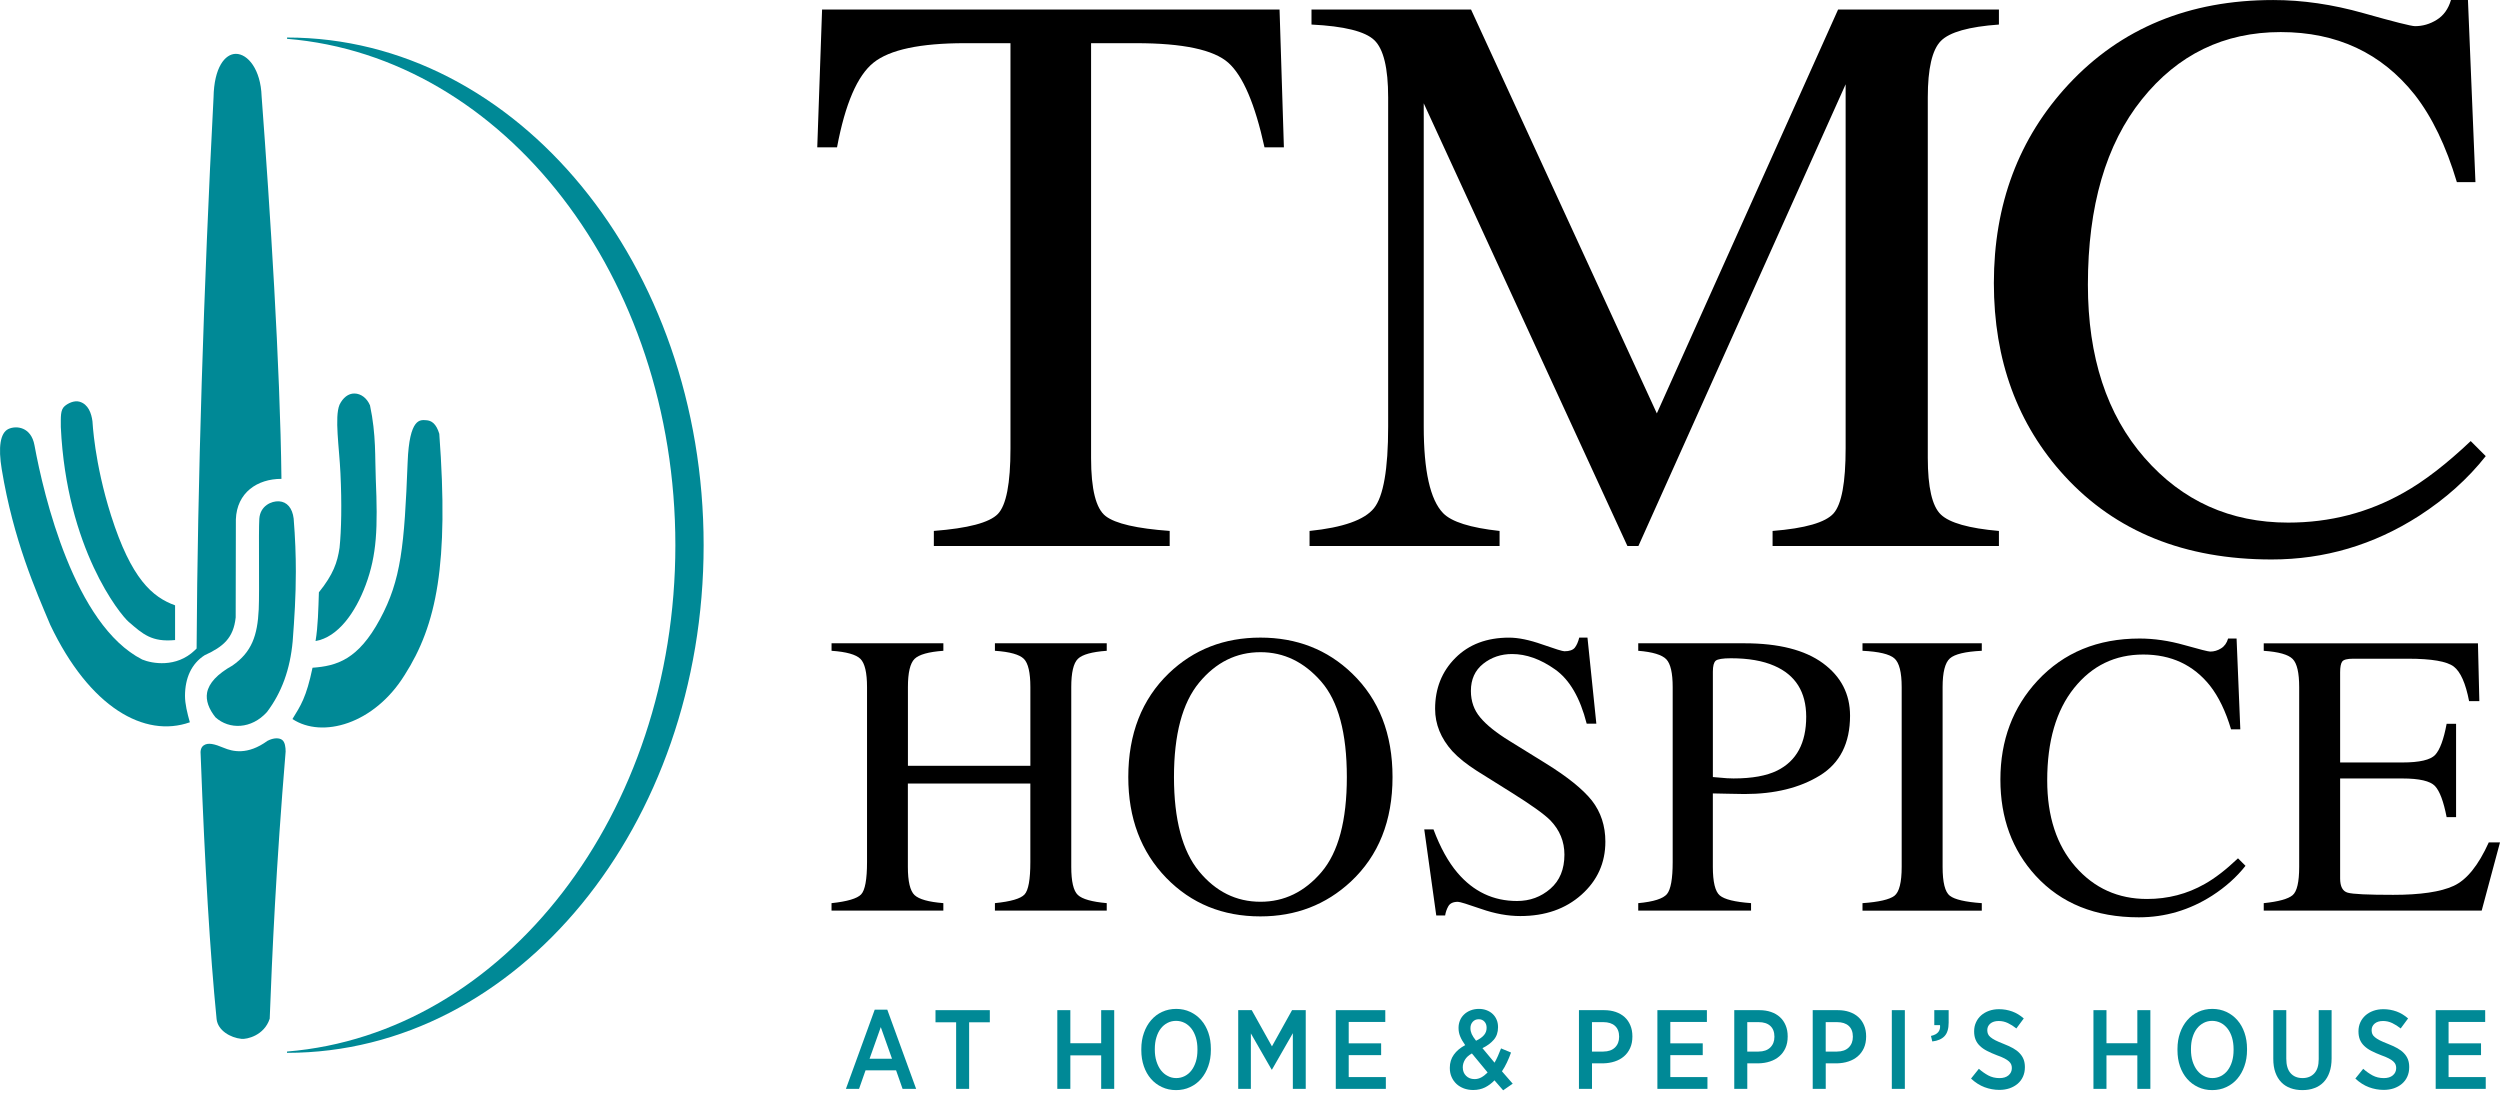 <svg width="95" height="42" viewBox="0 0 95 42" fill="none" xmlns="http://www.w3.org/2000/svg">
<g clip-path="url(#clip0_5498_2074)">
<path d="M33.239 38.368H33.717L34.813 41.377H34.298L34.051 40.672H32.891L32.644 41.377H32.145L33.239 38.368ZM33.896 40.231L33.47 39.03L33.044 40.231H33.896Z" fill="#008996"/>
<path d="M36.335 38.847H35.549V38.386H37.613V38.847H36.827V41.377H36.333V38.847H36.335Z" fill="#008996"/>
<path d="M40.178 38.386H40.673V39.643H41.845V38.386H42.34V41.377H41.845V40.104H40.673V41.377H40.178V38.386Z" fill="#008996"/>
<path d="M44.689 41.424C44.496 41.424 44.318 41.386 44.156 41.31C43.993 41.234 43.854 41.131 43.737 40.996C43.62 40.862 43.53 40.703 43.466 40.517C43.402 40.331 43.37 40.128 43.37 39.906V39.863C43.37 39.64 43.403 39.436 43.469 39.25C43.534 39.063 43.625 38.903 43.742 38.768C43.858 38.632 43.998 38.526 44.159 38.452C44.322 38.376 44.501 38.338 44.696 38.338C44.889 38.338 45.067 38.376 45.229 38.452C45.391 38.528 45.531 38.632 45.647 38.766C45.764 38.9 45.853 39.059 45.918 39.245C45.982 39.431 46.013 39.634 46.013 39.856V39.899C46.013 40.122 45.981 40.326 45.915 40.512C45.849 40.699 45.759 40.859 45.643 40.995C45.527 41.13 45.387 41.236 45.224 41.31C45.064 41.386 44.885 41.424 44.689 41.424ZM44.697 40.967C44.813 40.967 44.922 40.941 45.021 40.89C45.121 40.839 45.207 40.767 45.277 40.674C45.348 40.581 45.403 40.469 45.444 40.338C45.484 40.206 45.503 40.06 45.503 39.897V39.867C45.503 39.707 45.483 39.561 45.444 39.428C45.403 39.296 45.348 39.182 45.275 39.088C45.202 38.994 45.116 38.922 45.016 38.87C44.917 38.819 44.807 38.793 44.689 38.793C44.572 38.793 44.464 38.818 44.365 38.87C44.265 38.922 44.179 38.994 44.109 39.086C44.037 39.178 43.982 39.291 43.943 39.422C43.902 39.553 43.883 39.7 43.883 39.861V39.892C43.883 40.051 43.903 40.197 43.945 40.33C43.987 40.463 44.043 40.576 44.115 40.67C44.188 40.763 44.274 40.837 44.374 40.887C44.473 40.941 44.58 40.967 44.697 40.967Z" fill="#008996"/>
<path d="M47.051 38.386H47.566L48.334 39.762L49.098 38.386H49.618V41.377H49.128V39.261L48.335 40.646H48.322L47.533 39.27V41.377H47.052V38.386H47.051Z" fill="#008996"/>
<path d="M50.76 38.386H52.641V38.834H51.251V39.647H52.483V40.095H51.251V40.929H52.662V41.377H50.76V38.386Z" fill="#008996"/>
<path d="M56.79 41.053C56.682 41.166 56.562 41.256 56.43 41.322C56.297 41.387 56.147 41.42 55.98 41.42C55.855 41.42 55.738 41.4 55.63 41.361C55.522 41.32 55.429 41.265 55.349 41.192C55.27 41.118 55.207 41.031 55.162 40.929C55.116 40.827 55.093 40.713 55.093 40.587V40.574C55.093 40.386 55.144 40.22 55.245 40.079C55.346 39.936 55.491 39.815 55.677 39.715C55.591 39.595 55.528 39.485 55.487 39.384C55.445 39.283 55.425 39.178 55.425 39.069V39.052C55.425 38.958 55.443 38.867 55.478 38.78C55.513 38.693 55.565 38.617 55.633 38.552C55.701 38.486 55.783 38.434 55.879 38.396C55.975 38.358 56.082 38.338 56.2 38.338C56.309 38.338 56.407 38.356 56.496 38.391C56.586 38.426 56.663 38.474 56.727 38.536C56.791 38.598 56.84 38.67 56.874 38.755C56.909 38.838 56.925 38.929 56.925 39.026V39.039C56.925 39.227 56.872 39.384 56.765 39.509C56.658 39.634 56.514 39.741 56.333 39.83L56.793 40.382C56.838 40.302 56.881 40.218 56.92 40.129C56.96 40.041 56.999 39.944 57.04 39.839L57.419 39.997C57.371 40.133 57.318 40.261 57.261 40.379C57.205 40.498 57.142 40.608 57.074 40.71L57.483 41.18L57.12 41.432L56.79 41.053ZM56.035 41.006C56.126 41.006 56.213 40.983 56.295 40.938C56.377 40.892 56.455 40.83 56.529 40.753L55.932 40.031C55.809 40.099 55.721 40.18 55.667 40.272C55.613 40.364 55.586 40.458 55.586 40.552V40.565C55.586 40.694 55.628 40.799 55.71 40.881C55.793 40.964 55.901 41.006 56.035 41.006ZM56.09 39.548C56.227 39.483 56.328 39.41 56.393 39.332C56.459 39.254 56.491 39.163 56.491 39.061V39.052C56.491 38.958 56.464 38.881 56.408 38.821C56.353 38.761 56.281 38.731 56.193 38.731C56.099 38.731 56.023 38.763 55.965 38.827C55.907 38.891 55.877 38.97 55.877 39.064V39.073C55.877 39.148 55.893 39.22 55.924 39.292C55.956 39.364 56.011 39.448 56.09 39.548Z" fill="#008996"/>
<path d="M60 38.386H60.956C61.118 38.386 61.265 38.409 61.397 38.454C61.529 38.5 61.643 38.565 61.736 38.65C61.831 38.736 61.902 38.841 61.954 38.965C62.006 39.088 62.031 39.227 62.031 39.381V39.39C62.031 39.556 62.002 39.701 61.945 39.826C61.889 39.951 61.81 40.057 61.711 40.142C61.611 40.228 61.494 40.292 61.359 40.336C61.224 40.381 61.079 40.403 60.927 40.407H60.496V41.377H60V38.386ZM60.926 39.959C61.116 39.959 61.263 39.907 61.369 39.805C61.474 39.702 61.527 39.567 61.527 39.399V39.395C61.527 39.216 61.474 39.078 61.369 38.983C61.265 38.889 61.116 38.841 60.926 38.841H60.495V39.96H60.926V39.959Z" fill="#008996"/>
<path d="M62.981 38.386H64.862V38.834H63.472V39.647H64.704V40.095H63.472V40.929H64.883V41.377H62.981V38.386Z" fill="#008996"/>
<path d="M65.902 38.386H66.857C67.02 38.386 67.166 38.409 67.298 38.454C67.431 38.5 67.544 38.565 67.637 38.65C67.732 38.736 67.804 38.841 67.855 38.965C67.907 39.088 67.932 39.227 67.932 39.381V39.39C67.932 39.556 67.903 39.701 67.847 39.826C67.79 39.951 67.712 40.057 67.612 40.142C67.513 40.228 67.395 40.292 67.26 40.336C67.126 40.381 66.981 40.403 66.828 40.407H66.397V41.377H65.902V38.386ZM66.827 39.959C67.017 39.959 67.165 39.907 67.27 39.805C67.375 39.702 67.428 39.567 67.428 39.399V39.395C67.428 39.216 67.375 39.078 67.27 38.983C67.166 38.888 67.017 38.841 66.827 38.841H66.396V39.96H66.827V39.959Z" fill="#008996"/>
<path d="M68.883 38.386H69.838C70.001 38.386 70.147 38.409 70.279 38.454C70.412 38.5 70.525 38.565 70.618 38.65C70.713 38.736 70.785 38.841 70.836 38.965C70.888 39.088 70.913 39.227 70.913 39.381V39.39C70.913 39.556 70.884 39.701 70.828 39.826C70.771 39.951 70.693 40.057 70.593 40.142C70.493 40.228 70.376 40.292 70.241 40.336C70.106 40.381 69.962 40.403 69.809 40.407H69.378V41.377H68.883V38.386ZM69.808 39.959C69.998 39.959 70.146 39.907 70.251 39.805C70.356 39.702 70.409 39.567 70.409 39.399V39.395C70.409 39.216 70.356 39.078 70.251 38.983C70.147 38.889 69.998 38.841 69.808 38.841H69.377V39.96H69.808V39.959Z" fill="#008996"/>
<path d="M71.889 38.386H72.384V41.377H71.889V38.386Z" fill="#008996"/>
<path d="M73.376 39.365C73.507 39.336 73.6 39.288 73.656 39.217C73.711 39.148 73.733 39.059 73.721 38.955H73.503V38.386H74.049V38.865C74.049 39.092 73.996 39.263 73.892 39.374C73.787 39.485 73.632 39.552 73.427 39.575L73.376 39.365Z" fill="#008996"/>
<path d="M75.978 41.416C75.785 41.416 75.597 41.382 75.414 41.314C75.233 41.246 75.06 41.136 74.899 40.986L75.197 40.614C75.308 40.714 75.427 40.797 75.553 40.866C75.679 40.934 75.823 40.968 75.981 40.968C76.126 40.968 76.241 40.933 76.324 40.862C76.407 40.791 76.45 40.699 76.45 40.588V40.584C76.45 40.536 76.443 40.492 76.426 40.451C76.41 40.411 76.382 40.372 76.341 40.334C76.299 40.296 76.242 40.257 76.168 40.219C76.094 40.181 75.998 40.139 75.878 40.098C75.736 40.043 75.612 39.989 75.505 39.933C75.398 39.878 75.308 39.815 75.237 39.745C75.163 39.676 75.109 39.596 75.073 39.508C75.036 39.419 75.017 39.316 75.017 39.196V39.187C75.017 39.064 75.041 38.952 75.088 38.85C75.134 38.747 75.2 38.659 75.284 38.584C75.368 38.51 75.467 38.453 75.583 38.411C75.698 38.37 75.825 38.349 75.965 38.349C76.139 38.349 76.304 38.379 76.462 38.435C76.619 38.492 76.767 38.581 76.903 38.701L76.622 39.081C76.52 38.999 76.412 38.931 76.3 38.877C76.188 38.824 76.072 38.798 75.952 38.798C75.816 38.798 75.709 38.831 75.632 38.896C75.555 38.962 75.517 39.044 75.517 39.144V39.149C75.517 39.2 75.526 39.248 75.543 39.289C75.56 39.332 75.591 39.373 75.636 39.41C75.681 39.45 75.744 39.489 75.824 39.531C75.903 39.572 76.008 39.616 76.135 39.666C76.274 39.72 76.395 39.776 76.496 39.832C76.597 39.889 76.681 39.952 76.746 40.023C76.813 40.093 76.864 40.171 76.896 40.256C76.929 40.341 76.946 40.437 76.946 40.546V40.555C76.946 40.686 76.922 40.805 76.874 40.911C76.826 41.019 76.758 41.108 76.671 41.183C76.584 41.257 76.482 41.314 76.363 41.356C76.246 41.395 76.116 41.416 75.978 41.416Z" fill="#008996"/>
<path d="M79.551 38.386H80.046V39.643H81.219V38.386H81.714V41.377H81.219V40.104H80.046V41.377H79.551V38.386Z" fill="#008996"/>
<path d="M84.062 41.424C83.869 41.424 83.691 41.386 83.529 41.31C83.366 41.234 83.228 41.131 83.11 40.996C82.993 40.862 82.904 40.703 82.839 40.517C82.775 40.331 82.744 40.128 82.744 39.906V39.863C82.744 39.64 82.776 39.436 82.842 39.25C82.907 39.063 82.998 38.903 83.115 38.768C83.231 38.632 83.371 38.526 83.533 38.452C83.695 38.376 83.874 38.338 84.07 38.338C84.262 38.338 84.44 38.376 84.603 38.452C84.764 38.528 84.904 38.632 85.02 38.766C85.137 38.9 85.227 39.059 85.291 39.245C85.355 39.431 85.387 39.634 85.387 39.856V39.899C85.387 40.122 85.354 40.326 85.288 40.512C85.223 40.699 85.132 40.859 85.016 40.995C84.9 41.13 84.76 41.236 84.598 41.31C84.438 41.386 84.259 41.424 84.062 41.424ZM84.071 40.967C84.187 40.967 84.295 40.941 84.395 40.89C84.494 40.839 84.58 40.767 84.651 40.674C84.721 40.581 84.777 40.469 84.817 40.338C84.857 40.206 84.876 40.06 84.876 39.897V39.867C84.876 39.707 84.856 39.561 84.817 39.428C84.777 39.296 84.721 39.182 84.648 39.088C84.575 38.994 84.489 38.922 84.39 38.87C84.29 38.819 84.18 38.793 84.062 38.793C83.945 38.793 83.838 38.818 83.738 38.87C83.638 38.922 83.553 38.994 83.482 39.086C83.41 39.178 83.355 39.291 83.316 39.422C83.275 39.553 83.257 39.7 83.257 39.861V39.892C83.257 40.051 83.277 40.197 83.318 40.33C83.36 40.463 83.417 40.576 83.489 40.67C83.562 40.763 83.647 40.837 83.747 40.887C83.847 40.941 83.954 40.967 84.071 40.967Z" fill="#008996"/>
<path d="M87.49 41.424C87.325 41.424 87.175 41.399 87.038 41.349C86.902 41.3 86.784 41.224 86.689 41.125C86.592 41.025 86.517 40.901 86.464 40.753C86.411 40.605 86.385 40.432 86.385 40.237V38.386H86.879V40.231C86.879 40.474 86.933 40.657 87.043 40.781C87.153 40.905 87.304 40.967 87.497 40.967C87.684 40.967 87.833 40.907 87.944 40.787C88.055 40.667 88.111 40.488 88.111 40.249V38.386H88.601V40.219C88.601 40.419 88.574 40.594 88.521 40.744C88.469 40.896 88.394 41.021 88.297 41.122C88.2 41.223 88.083 41.299 87.945 41.348C87.811 41.4 87.658 41.424 87.49 41.424Z" fill="#008996"/>
<path d="M90.582 41.416C90.389 41.416 90.201 41.382 90.019 41.314C89.837 41.246 89.665 41.136 89.503 40.986L89.802 40.614C89.913 40.714 90.031 40.797 90.157 40.866C90.284 40.934 90.427 40.968 90.586 40.968C90.731 40.968 90.846 40.933 90.929 40.862C91.012 40.791 91.055 40.699 91.055 40.588V40.584C91.055 40.536 91.047 40.492 91.031 40.451C91.014 40.411 90.987 40.372 90.945 40.334C90.904 40.296 90.847 40.257 90.772 40.219C90.698 40.181 90.602 40.139 90.483 40.098C90.34 40.043 90.217 39.989 90.109 39.933C90.002 39.878 89.913 39.815 89.841 39.745C89.768 39.676 89.714 39.596 89.677 39.508C89.641 39.419 89.622 39.316 89.622 39.196V39.187C89.622 39.064 89.646 38.952 89.692 38.85C89.739 38.747 89.805 38.659 89.889 38.584C89.972 38.51 90.072 38.453 90.188 38.411C90.302 38.37 90.43 38.349 90.57 38.349C90.743 38.349 90.909 38.379 91.066 38.435C91.224 38.492 91.371 38.581 91.507 38.701L91.226 39.081C91.124 38.999 91.017 38.931 90.905 38.877C90.793 38.824 90.677 38.798 90.557 38.798C90.421 38.798 90.314 38.831 90.237 38.896C90.16 38.962 90.122 39.044 90.122 39.144V39.149C90.122 39.2 90.131 39.248 90.147 39.289C90.165 39.332 90.195 39.373 90.241 39.41C90.286 39.45 90.349 39.489 90.428 39.531C90.508 39.572 90.612 39.616 90.74 39.666C90.878 39.72 90.999 39.776 91.1 39.832C91.201 39.889 91.285 39.952 91.351 40.023C91.418 40.093 91.468 40.171 91.501 40.256C91.534 40.341 91.55 40.437 91.55 40.546V40.555C91.55 40.686 91.526 40.805 91.478 40.911C91.43 41.019 91.362 41.108 91.275 41.183C91.189 41.257 91.086 41.314 90.968 41.356C90.849 41.395 90.721 41.416 90.582 41.416Z" fill="#008996"/>
<path d="M92.556 38.386H94.437V38.834H93.046V39.647H94.279V40.095H93.046V40.929H94.458V41.377H92.556V38.386Z" fill="#008996"/>
<path d="M31.239 0.363H48.623L48.788 5.598H48.051C47.691 3.954 47.233 2.883 46.678 2.386C46.122 1.89 44.953 1.641 43.172 1.641H41.461V17.408C41.461 18.595 41.646 19.33 42.017 19.614C42.387 19.898 43.198 20.085 44.448 20.175V20.747H35.486V20.175C36.787 20.075 37.597 19.861 37.918 19.531C38.238 19.201 38.398 18.374 38.398 17.045V1.641H36.671C34.969 1.641 33.811 1.887 33.196 2.379C32.581 2.87 32.117 3.944 31.807 5.598H31.056L31.239 0.363Z" fill="black"/>
<path d="M49.763 20.176C51.034 20.046 51.849 19.758 52.21 19.312C52.57 18.866 52.75 17.832 52.75 16.208V3.7C52.75 2.587 52.575 1.863 52.225 1.527C51.874 1.191 51.079 0.994 49.837 0.933V0.361H55.899L62.96 15.709L69.848 0.361H75.959V0.933C74.818 1.014 74.082 1.221 73.752 1.557C73.421 1.893 73.256 2.607 73.256 3.7V17.395C73.256 18.518 73.421 19.237 73.752 19.552C74.082 19.868 74.818 20.077 75.959 20.176V20.749H67.358V20.176C68.598 20.077 69.372 19.853 69.677 19.507C69.982 19.161 70.134 18.337 70.134 17.034V3.203L62.26 20.747H61.841L54.102 3.926V16.208C54.102 17.891 54.346 18.989 54.838 19.499C55.158 19.83 55.874 20.055 56.984 20.176V20.749H49.763V20.176Z" fill="black"/>
<path d="M89.805 0.498C90.975 0.829 91.631 0.994 91.771 0.994C92.061 0.994 92.337 0.915 92.596 0.753C92.856 0.592 93.036 0.342 93.137 0H93.782L94.067 6.921H93.361C92.951 5.547 92.416 4.439 91.756 3.596C90.495 2.011 88.799 1.219 86.666 1.219C84.514 1.219 82.755 2.072 81.39 3.777C80.024 5.482 79.34 7.829 79.34 10.818C79.34 13.566 80.059 15.759 81.495 17.4C82.93 19.04 84.75 19.859 86.951 19.859C88.542 19.859 90.009 19.478 91.35 18.716C92.12 18.285 92.966 17.632 93.887 16.761L94.458 17.333C93.777 18.196 92.932 18.952 91.921 19.605C90.199 20.709 88.332 21.26 86.321 21.26C83.018 21.26 80.395 20.202 78.454 18.086C76.663 16.131 75.767 13.688 75.767 10.76C75.767 7.761 76.712 5.243 78.604 3.207C80.596 1.07 83.189 0.001 86.381 0.001C87.492 0.001 88.634 0.167 89.805 0.498Z" fill="black"/>
<path d="M31.6 34.32C32.199 34.256 32.573 34.144 32.722 33.988C32.872 33.831 32.947 33.422 32.947 32.76V26.11C32.947 25.56 32.863 25.203 32.696 25.037C32.528 24.872 32.164 24.769 31.599 24.73V24.445H35.848V24.73C35.287 24.77 34.923 24.873 34.754 25.037C34.585 25.203 34.501 25.56 34.501 26.11V29.101H39.154V26.11C39.154 25.56 39.072 25.203 38.907 25.037C38.742 24.872 38.377 24.769 37.807 24.73V24.445H42.056V24.73C41.492 24.77 41.127 24.873 40.959 25.037C40.791 25.203 40.708 25.56 40.708 26.11V32.939C40.708 33.496 40.791 33.853 40.959 34.009C41.127 34.166 41.491 34.269 42.056 34.319V34.604H37.807V34.319C38.41 34.259 38.786 34.149 38.932 33.99C39.08 33.831 39.153 33.421 39.153 32.759V29.775H34.499V32.939C34.499 33.496 34.584 33.854 34.753 34.013C34.922 34.172 35.286 34.275 35.847 34.319V34.604H31.598V34.32H31.6Z" fill="black"/>
<path d="M44.416 25.585C45.359 24.681 46.519 24.229 47.895 24.229C49.277 24.229 50.439 24.683 51.382 25.593C52.404 26.578 52.916 27.889 52.916 29.529C52.916 31.194 52.386 32.517 51.33 33.503C50.382 34.383 49.238 34.823 47.895 34.823C46.458 34.823 45.267 34.335 44.319 33.361C43.356 32.367 42.875 31.09 42.875 29.53C42.876 27.889 43.389 26.574 44.416 25.585ZM45.562 33.109C46.196 33.88 46.975 34.267 47.899 34.267C48.803 34.267 49.575 33.891 50.217 33.139C50.858 32.386 51.18 31.183 51.18 29.529C51.18 27.854 50.855 26.645 50.206 25.9C49.556 25.154 48.788 24.783 47.899 24.783C46.98 24.783 46.203 25.17 45.566 25.941C44.929 26.713 44.611 27.909 44.611 29.529C44.612 31.143 44.928 32.337 45.562 33.109Z" fill="black"/>
<path d="M54.472 31.516C54.73 32.205 55.034 32.755 55.383 33.165C55.991 33.88 56.746 34.238 57.647 34.238C58.135 34.238 58.557 34.083 58.914 33.773C59.271 33.464 59.448 33.03 59.448 32.476C59.448 31.976 59.269 31.541 58.911 31.171C58.677 30.936 58.184 30.584 57.433 30.114L56.126 29.296C55.733 29.046 55.419 28.794 55.184 28.54C54.751 28.055 54.534 27.52 54.534 26.936C54.534 26.161 54.791 25.516 55.304 25.002C55.818 24.486 56.499 24.23 57.346 24.23C57.695 24.23 58.115 24.316 58.606 24.489C59.098 24.662 59.378 24.748 59.448 24.748C59.637 24.748 59.769 24.702 59.842 24.613C59.913 24.523 59.97 24.395 60.011 24.23H60.324L60.661 27.499H60.294C60.044 26.515 59.644 25.826 59.093 25.438C58.542 25.047 57.996 24.853 57.458 24.853C57.04 24.853 56.674 24.976 56.361 25.224C56.05 25.472 55.894 25.815 55.894 26.255C55.894 26.65 56.014 26.987 56.252 27.267C56.49 27.552 56.862 27.849 57.365 28.158L58.711 28.991C59.553 29.511 60.147 29.987 60.493 30.423C60.834 30.863 61.004 31.383 61.004 31.983C61.004 32.788 60.701 33.46 60.095 34C59.489 34.54 58.715 34.81 57.772 34.81C57.298 34.81 56.803 34.72 56.287 34.54C55.77 34.36 55.475 34.269 55.401 34.269C55.222 34.269 55.101 34.325 55.038 34.435C54.975 34.545 54.935 34.662 54.915 34.787H54.578L54.122 31.518H54.472V31.516Z" fill="black"/>
<path d="M62.253 34.32C62.836 34.266 63.201 34.149 63.346 33.973C63.49 33.796 63.562 33.392 63.562 32.76V26.11C63.562 25.575 63.482 25.223 63.319 25.052C63.157 24.883 62.801 24.774 62.253 24.73V24.445H66.293C67.589 24.445 68.581 24.697 69.27 25.201C69.958 25.706 70.302 26.371 70.302 27.196C70.302 28.24 69.92 28.998 69.157 29.468C68.395 29.938 67.439 30.173 66.293 30.173C66.127 30.173 65.917 30.169 65.66 30.162C65.403 30.154 65.212 30.15 65.088 30.15V32.939C65.088 33.517 65.176 33.879 65.353 34.028C65.53 34.177 65.926 34.275 66.54 34.319V34.604H62.253V34.32ZM67.423 25.3C66.99 25.11 66.44 25.014 65.777 25.014C65.463 25.014 65.269 25.046 65.197 25.108C65.125 25.17 65.089 25.309 65.089 25.523V29.528C65.364 29.553 65.543 29.568 65.627 29.573C65.711 29.578 65.795 29.581 65.874 29.581C66.577 29.581 67.131 29.481 67.535 29.281C68.269 28.916 68.636 28.234 68.636 27.235C68.634 26.295 68.231 25.65 67.423 25.3Z" fill="black"/>
<path d="M70.775 34.32C71.398 34.276 71.802 34.182 71.987 34.041C72.171 33.899 72.264 33.533 72.264 32.941V26.111C72.264 25.546 72.172 25.182 71.987 25.019C71.803 24.856 71.398 24.76 70.775 24.73V24.445H75.308V24.73C74.684 24.76 74.281 24.856 74.096 25.019C73.912 25.182 73.819 25.546 73.819 26.111V32.941C73.819 33.532 73.91 33.899 74.096 34.041C74.28 34.182 74.684 34.276 75.308 34.32V34.605H70.775V34.32Z" fill="black"/>
<path d="M83.007 24.513C83.591 24.678 83.917 24.76 83.988 24.76C84.133 24.76 84.27 24.72 84.398 24.64C84.528 24.561 84.618 24.436 84.668 24.265H84.99L85.132 27.714H84.78C84.576 27.029 84.309 26.477 83.98 26.056C83.351 25.267 82.507 24.872 81.444 24.872C80.371 24.872 79.496 25.296 78.815 26.146C78.134 26.996 77.794 28.166 77.794 29.655C77.794 31.024 78.152 32.118 78.868 32.936C79.584 33.753 80.49 34.161 81.588 34.161C82.381 34.161 83.112 33.971 83.78 33.591C84.164 33.376 84.585 33.052 85.044 32.616L85.329 32.901C84.99 33.331 84.567 33.709 84.064 34.033C83.206 34.583 82.276 34.858 81.274 34.858C79.628 34.858 78.321 34.331 77.354 33.277C76.462 32.301 76.015 31.085 76.015 29.625C76.015 28.131 76.487 26.876 77.43 25.861C78.422 24.796 79.713 24.264 81.305 24.264C81.855 24.265 82.423 24.347 83.007 24.513Z" fill="black"/>
<path d="M86.022 34.32C86.585 34.261 86.951 34.16 87.118 34.018C87.286 33.877 87.369 33.518 87.369 32.941V26.111C87.369 25.566 87.287 25.21 87.122 25.042C86.957 24.874 86.592 24.77 86.022 24.731V24.446H94.162L94.215 26.642H93.825C93.695 25.965 93.501 25.528 93.242 25.329C92.982 25.131 92.403 25.031 91.506 25.031H89.42C89.195 25.031 89.056 25.067 89.004 25.139C88.951 25.211 88.925 25.348 88.925 25.547V28.974H91.289C91.942 28.974 92.359 28.877 92.538 28.684C92.717 28.489 92.862 28.096 92.972 27.505H93.331V31.052H92.972C92.857 30.457 92.71 30.063 92.531 29.871C92.352 29.679 91.937 29.582 91.289 29.582H88.925V33.383C88.925 33.687 89.02 33.868 89.213 33.922C89.406 33.978 89.981 34.004 90.94 34.004C91.979 34.004 92.746 33.891 93.24 33.663C93.734 33.436 94.18 32.885 94.574 32.01H95L94.304 34.604H86.022V34.32Z" fill="black"/>
<path d="M10.908 1.426V1.475C19.149 2.15 25.664 10.503 25.664 20.717C25.664 30.93 19.149 39.284 10.907 39.959V40.008C19.65 40.008 26.738 31.37 26.738 20.717C26.738 10.065 19.651 1.426 10.908 1.426Z" fill="#008996"/>
<path d="M7.776 24.899C8.48 24.577 8.872 24.25 8.956 23.463L8.963 19.736C9 18.721 9.775 18.195 10.695 18.197C10.646 13.896 10.261 7.947 9.941 3.656C9.908 2.643 9.417 2.043 8.959 2.046C8.552 2.05 8.134 2.559 8.115 3.699C7.74 10.867 7.506 18.464 7.472 24.542L7.471 24.644L7.398 24.714C6.698 25.386 5.774 25.216 5.404 25.062C2.829 23.751 1.664 18.845 1.31 16.918C1.182 16.22 0.618 16.161 0.319 16.302C0.009 16.45 -0.074 16.994 0.066 17.833C0.509 20.521 1.36 22.44 1.911 23.747C3.41 26.895 5.498 28.053 7.214 27.447C7.115 27.096 7.03 26.747 7.03 26.445C7.03 25.761 7.28 25.216 7.776 24.899Z" fill="#008996"/>
<path d="M4.891 23.632C5.431 24.099 5.768 24.407 6.653 24.322V23.003C5.791 22.689 4.99 22.007 4.22 19.588C3.58 17.573 3.517 16.028 3.513 16.006C3.474 15.71 3.358 15.36 3.02 15.264C2.824 15.208 2.584 15.321 2.453 15.437C2.289 15.582 2.312 15.845 2.311 16.228C2.527 20.846 4.567 23.356 4.891 23.632Z" fill="#008996"/>
<path d="M10.143 27.059C10.705 26.317 11.025 25.434 11.122 24.366C11.188 23.493 11.242 22.657 11.242 21.719C11.242 21.104 11.219 20.445 11.159 19.704C11.11 19.306 10.908 19.069 10.604 19.05C10.316 19.033 9.888 19.22 9.854 19.713C9.821 20.206 9.863 22.46 9.832 23.15C9.785 24.153 9.567 24.779 8.833 25.291C8.26 25.61 7.936 25.958 7.869 26.324C7.817 26.617 7.932 26.939 8.189 27.259C8.713 27.731 9.554 27.71 10.143 27.059Z" fill="#008996"/>
<path d="M13.896 22.229C14.324 21.08 14.358 20.051 14.28 18.208C14.245 17.404 14.3 16.53 14.06 15.404C13.944 15.129 13.719 14.957 13.469 14.953C13.236 14.95 13.034 15.11 12.902 15.379C12.707 15.853 12.892 17.003 12.937 17.984C12.993 19.147 12.971 20.161 12.903 20.814C12.822 21.37 12.664 21.83 12.118 22.508C12.097 23.15 12.084 23.803 11.991 24.36C12.845 24.213 13.507 23.275 13.896 22.229Z" fill="#008996"/>
<path d="M16.192 15.968C15.979 15.957 15.555 15.854 15.49 17.57C15.366 20.75 15.242 22.04 14.442 23.524C13.611 25.072 12.792 25.307 11.876 25.374C11.639 26.507 11.425 26.814 11.113 27.323C12.243 28.071 14.219 27.517 15.374 25.654C16.598 23.741 17.059 21.443 16.693 16.484C16.575 16.095 16.395 15.978 16.192 15.968Z" fill="#008996"/>
<path d="M10.162 28.153C9.405 28.703 8.838 28.558 8.506 28.419C8.143 28.266 7.901 28.209 7.738 28.326C7.642 28.395 7.604 28.516 7.626 28.706C7.788 33.015 7.981 36.201 8.231 38.728C8.279 39.157 8.754 39.434 9.177 39.477C9.375 39.498 10.04 39.355 10.249 38.709C10.341 36.278 10.487 32.971 10.854 28.56C10.854 28.401 10.831 28.194 10.718 28.114C10.616 28.038 10.409 28.024 10.162 28.153Z" fill="#008996"/>
</g>
<defs>
<clipPath id="clip0_5498_2074">
<rect width="95" height="41.431" fill="white"/>
</clipPath>
</defs>
</svg>
